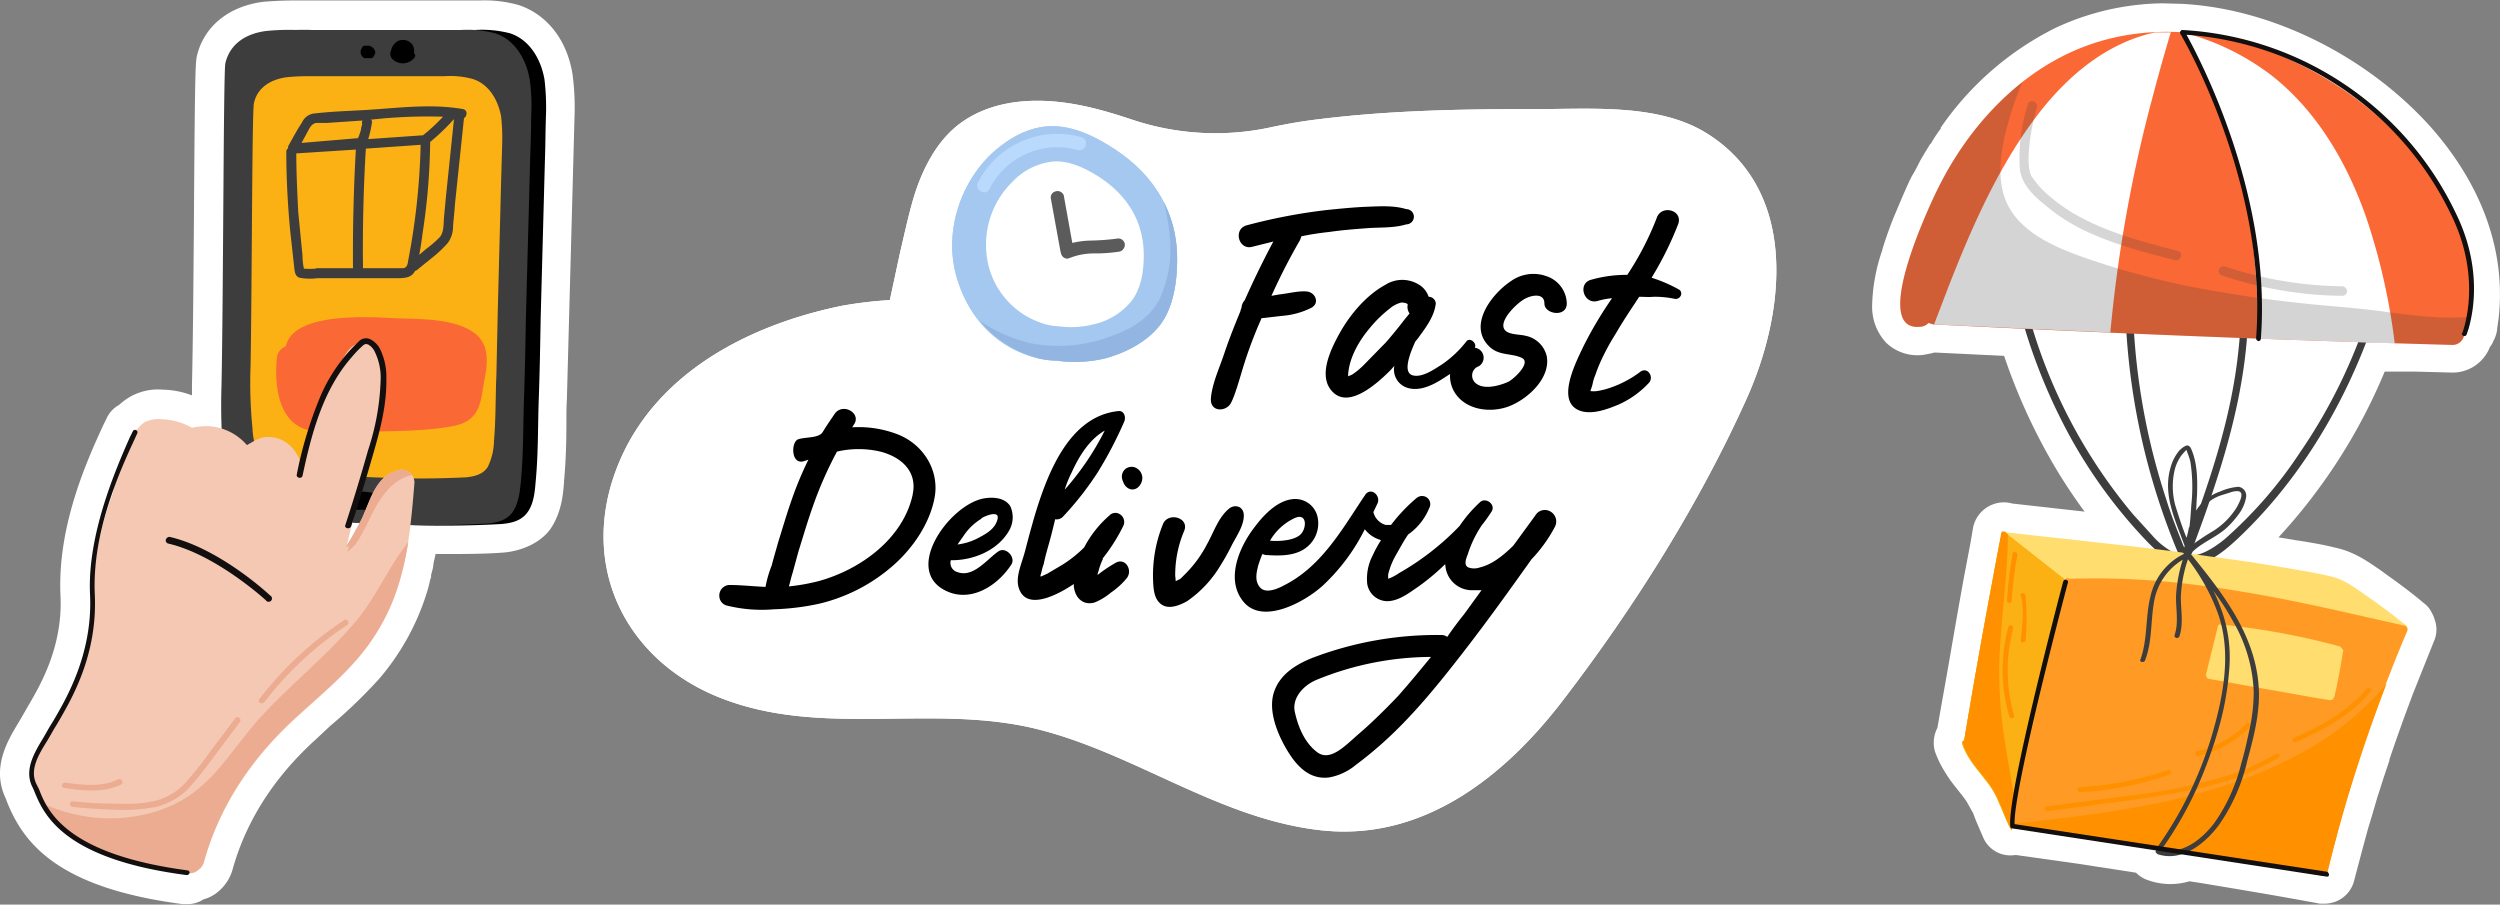 <svg xmlns="http://www.w3.org/2000/svg" viewBox="0 0 524.8 189.9"><rect x="0" y="0" width="524.8" height="189.9" fill="#808080" stroke="none"/><defs><style>.e860ebb9-4793-4bda-a436-492fb82613e1{fill:#fff;}.adfb1ef1-c0b3-41d9-8143-d8e596291e9b,.f1f0de37-b7fc-46df-b164-a9d3db8ca231,.f7871fea-3638-44bb-9082-8462eff7e251{fill:#3d3d3d;}.f937e7c6-b266-4b00-9bd2-1d67af8d067d{fill:#f96835;}.ebc705d7-875b-4686-87ac-645db22f1a29{fill:#ffdd6e;}.b413e123-c930-4427-bb2a-27d802af7e14{fill:#fbb114;}.a815ebec-586a-4563-945a-9058dd6ec193{fill:#ff9100;}.ac894e16-b818-4372-8d50-aa5167609405{fill:#ff9b24;}.adfb1ef1-c0b3-41d9-8143-d8e596291e9b,.f7871fea-3638-44bb-9082-8462eff7e251{isolation:isolate;}.f7871fea-3638-44bb-9082-8462eff7e251{opacity:0.22;}.adfb1ef1-c0b3-41d9-8143-d8e596291e9b{opacity:0.21;}.b0b312c2-9fd7-42ac-994e-fef2a77ae412{fill:#120f0e;}.fc0d368e-176e-482b-8f1d-4ce4b6e50e98{fill:#a5c8f0;}.efec6472-33c2-469c-9f13-171b8993a940{fill:#92b5e1;}.ecaf690f-2072-421c-ac20-d2938ef27309{fill:#5b5b5b;}.bf4c41f2-682a-4c0f-a6fb-346c273febff{fill:#b9dafc;}.e343e890-403d-4d43-8552-6794049a9f46{fill:#f4c8b3;}.ba47fe8f-3f27-43a2-9b0d-0a50f4360d45{fill:#ebac91;}</style></defs><g id="efaa2b5d-77c4-427c-a7f7-b93da5de6f46" data-name="Layer 2"><g id="a0b2edcf-7e23-4ecd-b920-cc2e6db88230" data-name="Layer 1"><g id="ac5f834b-2994-46eb-9841-b0c5666ef577" data-name="Layer 2"><g id="b2e437f6-0289-4612-afe5-ed76a9e7b603" data-name="Layer 1-2"><path class="e860ebb9-4793-4bda-a436-492fb82613e1" d="M454,.7h-.1a54.5,54.5,0,0,0-22.5,5.2,63.6,63.6,0,0,0-24,20.9V27a29.2,29.2,0,0,0-2.1,3.2h-.1l-1.7,2.8-.4.7c-.6,1.2-1.1,2.2-1.6,3s-1.7,3.5-3.5,7.8c-1,2.3-1.8,4.6-2.5,6.7-.1.4-.3.9-.4,1.4a37.7,37.7,0,0,0-2.1,11.5,11,11,0,0,0,3,7.9,9.5,9.5,0,0,0,7.7,2.5l1.6-.3.8-.2,14.6.7a123.9,123.9,0,0,0,9,20.4,112,112,0,0,0,7.9,12.3l-15.2-1.7a6.4,6.4,0,0,0-4.1.2,6.6,6.6,0,0,0-4.1,4.8l-.6,3.5-1.2,6.3c-1,5.4-2,11.2-3,17s-1.8,10.1-2.7,15.3a6.7,6.7,0,0,0-.5,5,22,22,0,0,0,2.3,4.6,24.4,24.4,0,0,0,1.6,2.3l1.1,1.4.4.5.7.9.5.7,1.4,2.5.6,1.6,1.6,3.7a6.2,6.2,0,0,0,6.5,3.5h.4l12.8,1.8,12.3,1.9a6.3,6.3,0,0,0,2.6,1.6,14,14,0,0,0,8.6.2h0l2,.3c8.4,1.4,16.9,2.8,25.4,4.4H488a6.4,6.4,0,0,0,6.2-4.9c1-3.8,2-7.6,3-11.2h0c.6-1.9,1.2-4,1.9-6.4l.5-1.5c.6-2,1.3-4,2-6.1v-.2q1.1-3.3,2.4-6.9h0c.8-2.3,1.7-4.6,2.5-6.8l4.4-11a6.1,6.1,0,0,0,.2-4.6,7.5,7.5,0,0,0-.8-1.8,5,5,0,0,0-1.5-1.7c-2.6-2.2-5.3-4.2-8-6.1l-.8-.6c-2.6-1.8-5.5-3.9-9.2-4.8s-4.7-1-6.9-1.4l-2-.3-3.6-.6A117.9,117.9,0,0,0,500.6,78h6.2l7.6.2a8.4,8.4,0,0,0,8.3-5.4,3.5,3.5,0,0,0,.7-1.2,6.8,6.8,0,0,0,.8-2.4v-.2l.3-2.1c1.6-14-3.4-28-14.3-40.3h0C496.8,11.7,476.7,1.7,457.8.8Z"></path><path class="f1f0de37-b7fc-46df-b164-a9d3db8ca231" d="M425.5,64.8A110.8,110.8,0,0,0,447.8,108l4,4.4a15.4,15.4,0,0,0,4.7,3.7l.9.4a143.7,143.7,0,0,1-10.8-43.7c-.4-4.5-.5-9-.5-13.6a.9.9,0,0,1,.7-.9,1,1,0,0,1,.9.7v.2a140.5,140.5,0,0,0,7,45.5c1.1,3.6,2.5,7,3.9,10.5,5-13.4,9.8-27.1,11.3-41.7a89.3,89.3,0,0,0,.5-12.7.8.8,0,1,1,1.5,0c.6,15.3-3.2,30.2-8,44.2-1.3,3.9-2.8,7.8-4.2,11.7,2.6-.1,5.2-1.8,7.4-3.6A90.4,90.4,0,0,0,482.8,95a113.5,113.5,0,0,0,13-25.2.8.8,0,0,1,1-.6.8.8,0,0,1,.6.9.3.3,0,0,1-.1.2c-6.2,16.7-15.7,31.7-27.8,43-2.9,2.7-6.3,5.4-10.2,5.3s-6.9-3.1-9.6-6a105.6,105.6,0,0,1-14.8-20.3,119.3,119.3,0,0,1-10.9-27,.8.8,0,0,1,.5-1,.7.7,0,0,1,1,.4Z"></path><path class="f937e7c6-b266-4b00-9bd2-1d67af8d067d" d="M403,68.6a2.5,2.5,0,0,0,1.8-.8l1,.3c36.3,1.8,72.5,3.3,108.8,4.3a2.5,2.5,0,0,0,2.7-2.3h0a2.7,2.7,0,0,0,1-1.6c2.3-14.1-3.3-27.2-12.6-37.6C488.7,11.6,458.4-.4,434,11.3c-12.1,5.8-21.3,16.4-27.2,28.3C405,43.2,392.6,69.6,403,68.6Z"></path><path class="e860ebb9-4793-4bda-a436-492fb82613e1" d="M409.1,60c4.7-12,10-24.1,17.6-34.5,6.4-8.8,15-16.4,25.7-18.7h3.3c-1.5,4.9-2.8,9.7-4.1,14.6A295,295,0,0,0,443,69.8l-37-1.7Z"></path><path class="e860ebb9-4793-4bda-a436-492fb82613e1" d="M476.8,15.8c9.6,7.5,15.9,18.4,19.9,29.8a132.2,132.2,0,0,1,6,26.5l-28.6-1c0-3.7-.2-7.3-.4-11-1.1-18.7-5.5-37.6-16.1-53.3h.6A51.8,51.8,0,0,1,476.8,15.8Z"></path><path class="ebc705d7-875b-4686-87ac-645db22f1a29" d="M420.3,112.5a97.2,97.2,0,0,0,6.7,7.7l7.2,7.7a9.3,9.3,0,0,0,1.5,1.3,6.9,6.9,0,0,0,2,.3h4.6c3.1,0,6.1.2,9.2.4,6.1.5,12.2,1.5,18.2,2.5a101.3,101.3,0,0,0,18.3,1.7c3,0,6.1-.2,9.1-.4s5.5-.3,8-1.3a.7.7,0,0,0,.3-.6h-.1c0-.2,0-.4-.2-.5-2.5-2-5.1-4-7.7-5.8s-5.1-3.8-8.1-4.5-5.5-1.1-8.3-1.6l-8.5-1.4-17.3-2.4c-11.5-1.4-23-2.6-34.5-3.9C420.2,111.6,420.1,112.2,420.3,112.5Z"></path><path class="b413e123-c930-4427-bb2a-27d802af7e14" d="M418.3,121.7q-3.2,17-6,33.9c-.2-.1-.4.1-.4.3v.2c1,3.1,3.2,5.4,5.1,7.9a17,17,0,0,1,2.6,4.5c.8,1.7,1.4,3.4,2.2,5s.4.3.7.2a1.4,1.4,0,0,0,.2-.6h.1a94.4,94.4,0,0,0,4.5-10.3c4.5-12.7,5.9-26.3,7.2-39.6a.5.5,0,0,0,0-.7h0l-13.6-10.7a.7.7,0,0,0-.7.2h0C419.5,115.2,418.9,118.4,418.3,121.7Z"></path><path class="b413e123-c930-4427-bb2a-27d802af7e14" d="M418.3,121.7q-3.2,17-6,33.9c-.2-.1-.4.1-.4.3v.2c1,3.1,3.2,5.4,5.1,7.9a17,17,0,0,1,2.6,4.5c.8,1.7,1.4,3.4,2.2,5s.4.3.7.2a1.4,1.4,0,0,0,.2-.6h.1a94.4,94.4,0,0,0,4.5-10.3c4.5-12.7,5.9-26.3,7.2-39.6a.5.5,0,0,0,0-.7h0l-13.6-10.7a.7.7,0,0,0-.7.2h0C419.5,115.2,418.9,118.4,418.3,121.7Z"></path><path class="a815ebec-586a-4563-945a-9058dd6ec193" d="M412.3,155.5c1.9-11.3,3.9-22.6,6-33.8l1.8-9.8a.4.4,0,0,1,.6-.3h.2l.6.6c0,4.4-.4,8.8-.8,13.2s-.8,8.8-1,13.3a92.9,92.9,0,0,0,.6,12.9c.8,6.6,2.2,13.2,3.2,19.8l-.7,1.5h-.1c0,.3-.1.6-.4.6a.4.4,0,0,1-.5-.2c-.8-1.6-1.4-3.3-2.1-5a20.7,20.7,0,0,0-2.7-4.5c-1.9-2.5-4.1-4.8-5-7.9-.1-.2,0-.4.3-.5Z"></path><path class="ac894e16-b818-4372-8d50-aa5167609405" d="M433.6,122.2l-2.4,10.7L422,172.8c-.1.2.1.5.4.6h.1l14.5,2.1c8.5,1.2,17,2.6,25.5,4l25.4,4.4a.7.7,0,0,0,.5-.4l3-11.5a334.1,334.1,0,0,1,14-39.7,1.1,1.1,0,0,0-.4-.9l-15.5-3.5c-9.1-2-18.3-3.8-27.6-5a168.4,168.4,0,0,0-27.5-1.4.5.5,0,0,0-.7,0c0,.1-.1.1-.1.2h0A.5.5,0,0,0,433.6,122.2Z"></path><path class="a815ebec-586a-4563-945a-9058dd6ec193" d="M440.8,170.7c14.3-2.1,29-5.4,41.8-12.4A60.1,60.1,0,0,0,501,143.5c-3.6,9.4-6.8,18.9-9.5,28.5-1.1,3.9-2.1,7.7-3,11.5a.7.7,0,0,1-.5.4c-8.5-1.6-17-3-25.5-4.4s-17-2.8-25.5-4c-4.8-.8-9.6-1.4-14.5-2.1a.4.4,0,0,1-.4-.4C428.3,172.3,434.6,171.6,440.8,170.7Z"></path><path class="ebc705d7-875b-4686-87ac-645db22f1a29" d="M465.6,131.4l-2.5,10.1a.4.4,0,0,0,.1.5.5.5,0,0,0,.5.5L472,144l14.7,2.6,2,.3a1.1,1.1,0,0,0,1-.1,2.4,2.4,0,0,0,.5-1.4,11.6,11.6,0,0,0,.4-1.8c.5-2.3.9-4.7,1.3-7.1a2.7,2.7,0,0,0-.7-.8,151.9,151.9,0,0,0-25.1-4.6C465.9,131,465.7,131.2,465.6,131.4Z"></path><path class="a815ebec-586a-4563-945a-9058dd6ec193" d="M422.5,116.2c.1-.6,1.1-.3,1,.3a78.7,78.7,0,0,0-1.2,9.6.5.5,0,0,1-.5.5.6.6,0,0,1-.5-.5A83.6,83.6,0,0,1,422.5,116.2Z"></path><path class="a815ebec-586a-4563-945a-9058dd6ec193" d="M421.6,131.6c.1-.6,1.1-.4,1,.3a34.5,34.5,0,0,0,.2,18.3c.2.6-.8.8-1,.2A34.3,34.3,0,0,1,421.6,131.6Z"></path><path class="a815ebec-586a-4563-945a-9058dd6ec193" d="M424.2,125c-.1-.7.9-.6,1,0a49.2,49.2,0,0,1,0,9.4c-.1.6-1.1.6-1,0C424.5,131.2,425,128.1,424.2,125Z"></path><path class="a815ebec-586a-4563-945a-9058dd6ec193" d="M481.5,154.9c5.7-2.5,11.3-5.5,15.3-10.3a.5.5,0,1,1,.7.7c-4,4.9-9.8,7.9-15.5,10.5C481.4,156.1,480.9,155.2,481.5,154.9Z"></path><path class="a815ebec-586a-4563-945a-9058dd6ec193" d="M429.5,169.3l20.7-2.7a110.2,110.2,0,0,0,18.1-4,48.1,48.1,0,0,0,9.5-4.4c.6-.3,1,.5.5.9a55.7,55.7,0,0,1-17.3,6.5c-6.3,1.4-12.8,2.3-19.3,3.1l-11.9,1.6C429.2,170.4,428.9,169.4,429.5,169.3Z"></path><path class="a815ebec-586a-4563-945a-9058dd6ec193" d="M436.6,165.2a65.9,65.9,0,0,0,18.6-3.6c.6-.2.8.8.2,1a67.4,67.4,0,0,1-18.8,3.7C436,166.3,436,165.3,436.6,165.2Z"></path><path class="a815ebec-586a-4563-945a-9058dd6ec193" d="M461.2,157.7a21.1,21.1,0,0,0,10.4-5.8c.4-.5,1.1.3.7.7a22.1,22.1,0,0,1-10.8,6.1.6.6,0,0,1-.7-.4A.6.6,0,0,1,461.2,157.7Z"></path><path class="f1f0de37-b7fc-46df-b164-a9d3db8ca231" d="M450.3,138.6c1.6-4.1,1.1-8.6,2-12.9a12.7,12.7,0,0,1,5.9-8.2,31.2,31.2,0,0,0-1.4,7.4c-.1,2.8.6,5.7-.3,8.4-.2.6.7.9,1,.3.9-2.7.3-5.5.3-8.2a27.6,27.6,0,0,1,1.5-8,42.4,42.4,0,0,1,6.3,11.4c3,8.5,1,17.9-1.5,26.3a80.1,80.1,0,0,1-11.2,22.7.5.5,0,0,0,0,.5c-.3,0-.4.3-.4.6l.4.4c5.3,1.8,10.3-2.5,13.1-6.4a39,39,0,0,0,5.8-13.4c1.4-5.1,2.8-10.6,2.3-15.9-.9-10.7-7.7-19.3-14.2-27.3h0c.2,0,.3-.2.3-.4,2-2,4.8-3,7-4.9a19.3,19.3,0,0,0,2.7-3,8.3,8.3,0,0,0,1.6-3.6,1.9,1.9,0,0,0-1.5-2.2h-.3a12,12,0,0,0-3.7,1,9.4,9.4,0,0,0-5,4c.1-1.1.1-2.2.2-3.2.1-3.3.1-6.7-1.2-9.7-.2-.5-.6-1-1.2-.7a4.4,4.4,0,0,0-1.5,1.2,9.5,9.5,0,0,0-1.7,3.5c-1.6,5.7,1.1,11,3,16.3l-.3,1c-.1.2-.1.4.1.5v.2a13,13,0,0,0-6.9,8.6c-1.2,4.5-.6,9.2-2.2,13.6C449.1,139,450.1,139.2,450.3,138.6ZM464.6,124a51.2,51.2,0,0,1,4.2,6.5,31.7,31.7,0,0,1,4.3,14.6,37.2,37.2,0,0,1-.9,8.1c-.5,2.3-1,4.7-1.7,7a36.8,36.8,0,0,1-5.7,12.6c-2.5,3.3-6.7,6.7-11.1,5.6h0a77.5,77.5,0,0,0,7.4-12.8,94.4,94.4,0,0,0,4.5-12.2,61.8,61.8,0,0,0,2.4-13.4,29.4,29.4,0,0,0-2.1-13.1C465.5,125.9,465.1,124.9,464.6,124Zm-4.7-9.4.6-3.7a19.8,19.8,0,0,1,.8-2.6,8.5,8.5,0,0,1,5.2-4.4l1.6-.5a4.5,4.5,0,0,1,1.6-.3c1.7.1.3,2.5-.1,3.3a15.6,15.6,0,0,1-4.9,5A50,50,0,0,0,459.9,114.6Zm-.4-3.9a22.5,22.5,0,0,1-.5,2.2c-.9-2.2-1.6-4.4-2.3-6.6a15.1,15.1,0,0,1-.2-7.6,8.6,8.6,0,0,1,1.5-3.2l.7-.8c.3-.3.3-.3.4.1a17.2,17.2,0,0,1,.7,2.1,34.7,34.7,0,0,1,.2,9.1c-.1,1.5-.2,3.1-.4,4.7Z"></path><path class="f7871fea-3638-44bb-9082-8462eff7e251" d="M406.8,39.6a65.1,65.1,0,0,1,17.7-22.3,71.8,71.8,0,0,0-3.4,10.2c-1.2,4.7-1.9,10.1,0,14.7,2.8,6.7,10.7,9.9,17.1,12.1a166.1,166.1,0,0,0,28.6,7.1c5.6,1,11.2,1.7,16.8,2.3s10.7.9,16,1.6,12.7,1.8,18.9,1.2a13.7,13.7,0,0,1-.2,1.9,2.3,2.3,0,0,1-1,1.6,2.4,2.4,0,0,1-2.6,2.4h-.1c-36.2-1-72.5-2.5-108.7-4.3l-1-.3a2.7,2.7,0,0,1-1.8.8C392.6,69.6,405,43.2,406.8,39.6Z"></path><path class="adfb1ef1-c0b3-41d9-8143-d8e596291e9b" d="M425.7,21.9a.9.9,0,0,1,1.2-.6,1,1,0,0,1,.7,1.2h0a46.1,46.1,0,0,0-1.5,7.2c-.2,2.1-.6,5.2.3,7.2a19.5,19.5,0,0,0,4.1,4.5,38.3,38.3,0,0,0,4.6,3.3c6.8,4,14.5,6,22.1,8,1.2.3.7,2.2-.6,1.9-6.4-1.6-12.9-3.3-19-6.2a38.5,38.5,0,0,1-8.1-5.2c-2.5-2-5.2-4.5-5.5-7.8A36.4,36.4,0,0,1,425.7,21.9Z"></path><path class="adfb1ef1-c0b3-41d9-8143-d8e596291e9b" d="M467.2,56a81.7,81.7,0,0,0,24.5,4.1,1.1,1.1,0,0,1,1,1,1,1,0,0,1-1,1,81.4,81.4,0,0,1-25-4.2A1,1,0,1,1,467.2,56Z"></path><path class="b0b312c2-9fd7-42ac-994e-fef2a77ae412" d="M474.1,71.6h0a.6.6,0,0,1-.5-.6h0c2.5-32.7-15.7-63.6-15.9-63.9a.4.4,0,0,1,0-.5.5.5,0,0,1,.5-.3h0a67.7,67.7,0,0,1,57.3,38.4c7,14.2,2.3,25.4,2.3,25.5a.5.5,0,0,1-.7.3c-.2-.1-.4-.4-.3-.6h.1c0-.1,4.4-11-2.3-24.7A66.7,66.7,0,0,0,459,7.3c2.8,5.1,17.9,33.7,15.6,63.8A.5.5,0,0,1,474.1,71.6Z"></path><path class="b0b312c2-9fd7-42ac-994e-fef2a77ae412" d="M488.4,184h-.1l-65.9-10.1a.4.4,0,0,1-.4-.4c-.8-6.2,10.6-49.6,11.1-51.4.1-.3.4-.5.6-.4h0c.3.1.5.3.4.6s-11.5,43.4-11.2,50.7l65.6,10a.7.7,0,0,1,.4.6c0,.3-.2.5-.5.4Z"></path></g></g><g id="ab219615-c801-47ac-9506-598eb8756034" data-name="Layer 2"><g id="a3f3514e-52af-42db-9457-24620e4684ee" data-name="Layer 1-2"><path class="e860ebb9-4793-4bda-a436-492fb82613e1" d="M358.3,28c-10.4-6.5-25.2-5-36.9-5.1-14.8,0-29.7.3-44.3,2.1-3.5.4-6.9,1-10.2,1.7a55,55,0,0,1-29-1.5c-6-2-11.9-3.7-18.3-4s-12.8.9-17.9,4.6-8.2,9.9-10,16c-1.1,3.8-1.9,7.6-2.8,11.4L186.8,63a84.4,84.4,0,0,0-10.1,1.2c-20,4.1-40.1,14.6-47.5,34.8s2.2,39.3,21.3,47.2c21.8,9,45.4,1.2,67.8,7,20.3,5.2,37.9,18.8,59.1,21.1s38.3-11.1,50.7-27.3c14.8-19.3,28.5-41,38.5-63.2C374.7,65.9,377.8,40.2,358.3,28Z"></path><path class="e860ebb9-4793-4bda-a436-492fb82613e1" d="M358.3,28c-10.4-6.5-25.2-5-36.9-5.1-14.8,0-29.7.3-44.3,2.1-3.5.4-6.9,1-10.2,1.7a55,55,0,0,1-29-1.5c-6-2-11.9-3.7-18.3-4s-12.8.9-17.9,4.6-8.2,9.9-10,16c-1.1,3.8-1.9,7.6-2.8,11.4L186.8,63a84.4,84.4,0,0,0-10.1,1.2c-20,4.1-40.1,14.6-47.5,34.8s2.2,39.3,21.3,47.2c21.8,9,45.4,1.2,67.8,7,20.3,5.2,37.9,18.8,59.1,21.1s38.3-11.1,50.7-27.3c14.8-19.3,28.5-41,38.5-63.2C374.7,65.9,377.8,40.2,358.3,28Z"></path><path d="M295.2,43.9c-2.6-.8-5.5-.6-8.2-.5s-5.7.4-8.6.7a117.2,117.2,0,0,0-16.7,3.2c-2.9.8-1.7,5.3,1.2,4.5l4.4-1.1q-3.2,6-6,12.3a2.8,2.8,0,0,0-.7,1.7,1.4,1.4,0,0,0-.2.6c-1.2,2.9-2.4,5.9-3.4,8.9s-2.5,6.2-2.8,9.3,3.2,3,4.2,1.1,2-5.8,2.9-8.6,2.1-6,3.4-8.9c0-.1.1-.2.1-.3l4.4-.5a16.4,16.4,0,0,0,6.1-1.7c1.8-1,.8-3.2-.9-3.4s-3.9.4-5.8.6l-1.7.3a129,129,0,0,1,6-11.7l.3-.8a58.1,58.1,0,0,1,5.8-.9c2.7-.4,5.4-.6,8-.8s5.6,0,8.2-.8a1.6,1.6,0,0,0,0-3.2Z"></path><path d="M324.7,58a8.1,8.1,0,0,0-7.5,1c-4.1,2.7-9.2,9.4-4.5,13.8,2,1.9,4.5,1.3,6.7,2.3s-1.7,4.5-2.7,5-4.7,1.9-6.7.5a2.1,2.1,0,0,1-.7-2.8,2,2,0,0,1,1.1-.9,2.1,2.1,0,0,0-.8-3.9c.5-1-1.1-2.3-1.8-1.3a23.1,23.1,0,0,1-5.1,4.8c-1.6,1-4.1,2.8-6.1,2.3s-1-3.8.5-7.1l.5-.6c1.6-2.2,3.5-4.6,3.8-7.4h0a1.5,1.5,0,0,0-1.5-1.4h0a4.7,4.7,0,0,0-2.3-2.7,6.6,6.6,0,0,0-6.8.2c-3.9,2.1-7.3,6.1-9.5,10s-4.8,9.6-1.3,12.7,9.2-2.1,11.9-4.8l.8-.9a4,4,0,0,0,2.2,4.4c2.6,1.2,5.6-.2,7.8-1.6l1.7-1.1a6.6,6.6,0,0,0,.8,3.6c2.3,4.1,7.9,4.7,11.8,3.1s8.5-5.9,7.7-10.4a5.7,5.7,0,0,0-4.4-4.3c-1.4-.4-4.4-.1-4.7-1.9s2.6-4.7,4.2-5.7,4.4-1.5,4.4.8,4.7,3,4.7,0A6.2,6.2,0,0,0,324.7,58ZM290.9,71.9l-4.5,4.6a16.4,16.4,0,0,1-2.5,2.1l-.9.4h0v-.3c.2-3.6,2.3-7.2,4.6-9.9a25.9,25.9,0,0,1,4.1-4,6,6,0,0,1,2.5-1.3c.2,0,1.4.1,1.3.5a2.3,2.3,0,0,0,.4,1.8l-1,1.2C293.6,68.7,292.3,70.3,290.9,71.9Z"></path><path d="M352.3,60.7a30.5,30.5,0,0,0-5.6-2.4A69.9,69.9,0,0,0,352.3,47c1-2.9-3.5-4.1-4.5-1.3a62,62,0,0,1-6.2,12,27.1,27.1,0,0,0-7.5,1c-3,.7-1.7,5.2,1.2,4.5a15.5,15.5,0,0,1,3.1-.6,82,82,0,0,0-6.1,10.3c-1.6,3.4-6.1,12.1,0,13.5,2.4.5,5.1-.5,7.3-1.4a19.4,19.4,0,0,0,6.6-4.7c1-1.2-.3-3.3-1.8-2.3a22.5,22.5,0,0,1-6.1,3.3,15.7,15.7,0,0,1-3.1.8,5.7,5.7,0,0,1-1.3,0v-.2a8.4,8.4,0,0,0,.5-1.7,8.8,8.8,0,0,1,.5-1.5c.3-.9.7-1.9,1.1-2.8a48.3,48.3,0,0,1,3.2-5.9c1.5-2.6,3.2-5.1,4.9-7.7,1,0,2,.1,3,0a20.2,20.2,0,0,1,4.3.4C352.7,63.1,353.6,61.3,352.3,60.7Z"></path><path d="M188.5,91.2a22.8,22.8,0,0,0-9.6-1.5l.3-.5c1.8-2.4-2.3-4.8-4-2.3s-1.7,2.5-2.5,3.8-3.5,1-5.1,1.5-1.6,5.5,1.2,4.6l.9-.3a72.7,72.7,0,0,0-3.4,8.1c-1.1,3.1-2,6.2-3,9.4-.4,1.5-.9,3.1-1.3,4.7a23.2,23.2,0,0,0-1.3,4.5c-2.5-.1-5.1-.4-7.6-.4a2.2,2.2,0,0,0-2.1,2.3,2.1,2.1,0,0,0,1.5,2,30.6,30.6,0,0,0,10,.8,51.4,51.4,0,0,0,9.6-1.2,36.2,36.2,0,0,0,15.4-8c4.1-3.6,7.7-8.8,8.7-14.3S194,93.4,188.5,91.2Zm3.1,12.6c-2,9.3-11,15.8-19.8,18.2a42.3,42.3,0,0,1-6.2,1.1c.3-1,.5-2,.8-2.9l1.2-4.4c1-3.2,1.9-6.3,3-9.4a80,80,0,0,1,5.1-11.6,20,20,0,0,1,9.1,0c4.3,1.1,7.8,4.1,6.8,8.9Z"></path><path d="M209.5,115.8c-2.4,1.7-5.2,5.5-8.5,4.3a2,2,0,0,1-1.4-2.5h.3c4.4,0,9.4-2,11.8-6a5.6,5.6,0,0,0,.4-5.3c-1.1-1.8-3.5-2-5.4-1.7-7.3,1.1-17.8,15.6-7.5,19.7,5.1,2,10.4-1.6,13.1-5.8C213.3,117,211.1,114.6,209.5,115.8Zm-3.5-7c.8-.5,3.9-1.8,3.4.2s-2.3,3-3.8,3.8a12.5,12.5,0,0,1-4.6,1.5l1.4-2a11.6,11.6,0,0,1,3.6-3.4Z"></path><path d="M234.1,118.2a30,30,0,0,0-3.7,2.5,2.4,2.4,0,0,1,.2-.8,12.5,12.5,0,0,1,.9-2.5v-.2a37.1,37.1,0,0,0,4.3-6.8,1.9,1.9,0,0,0-.8-2.5,1.7,1.7,0,0,0-2.1.3,22.8,22.8,0,0,0-5.3,6.7,25.4,25.4,0,0,1-4.5,3.6l-3.2,1.9-1.3.6h-.2a3.1,3.1,0,0,1,.2-.8,12.1,12.1,0,0,1,.5-1.8c.3-1.5.7-2.9,1.1-4.3s.9-3.4,1.3-5.1a1.8,1.8,0,0,0,1.6-.5,64.9,64.9,0,0,0,7.3-9.3A83,83,0,0,0,236,88.5c.4-.9,0-2.4-1.3-2.2-10.2,1.1-14.7,12.9-17.3,21.3-.8,2.7-1.5,5.3-2.2,8s-2,5.3-1.4,7.6c1.5,5.5,8.8,1.3,11.6-.6,0,2.4,1.6,4.6,4.3,3.9a12.5,12.5,0,0,0,3.5-2.1,15.5,15.5,0,0,0,3.3-3C237.9,119.7,236.2,116.9,234.1,118.2Zm-2.2-27.8a57.6,57.6,0,0,1-8.4,12.4,23.9,23.9,0,0,1,1.5-3.7C226.5,95.8,228.7,92.2,231.9,90.4Z"></path><path d="M238.2,98.1a2.1,2.1,0,0,0-1.9.3,2.1,2.1,0,0,0-.8,1.6,2.7,2.7,0,0,0,.3,1.2h0a2.3,2.3,0,0,0,1.5,1.5,1.8,1.8,0,0,0,1.7-.5,2.7,2.7,0,0,0,.8-1.9A2.4,2.4,0,0,0,238.2,98.1Z"></path><path d="M258.1,106.7c-2.3,1.8-3.3,5-4.7,7.5a25.3,25.3,0,0,1-4.3,6l-1.3,1.3-1,.5a10.4,10.4,0,0,0-.1-1.1,23.7,23.7,0,0,1,1.9-9.5c1.1-2.8-3.5-4-4.5-1.3a28.6,28.6,0,0,0-2,12.6c.1,1.6.4,3.4,1.9,4.3s3.6.1,5.2-.8a24,24,0,0,0,7-7.5,46.3,46.3,0,0,0,2.4-4.3c1-1.9,2.4-3.9,2.5-6S259.3,105.8,258.1,106.7Z"></path><path d="M322.3,108.2l-4.6,6.3-.5.5c-1.8,1.7-4,3.5-6.5,4.1a3.6,3.6,0,0,1-2.5,0c-1-.5-.4-1.9-.1-2.7a23.7,23.7,0,0,1,3-6.2,28.3,28.3,0,0,0,2-2.8c1-1.5-1.3-3.2-2.5-1.9a27.9,27.9,0,0,0-4.2,4.9,55.7,55.7,0,0,1-12.7,9.9,10.1,10.1,0,0,1-2.3,1.2v-.9a15.4,15.4,0,0,1,1.7-4.2c.8-1.4,1.6-2.9,2.5-4.2a12.4,12.4,0,0,0,4.4-5.5,1.7,1.7,0,0,0-.7-2.4,1.8,1.8,0,0,0-2,.3,35.2,35.2,0,0,0-5.3,5.6h-1.1a3.7,3.7,0,0,1-2.6-2.7l.9-1.9c.6-1.5-1.2-3.3-2.5-1.9l-.8,1.2c-4.5,6.8-8.8,14.2-16.4,18-1.3.7-3.8,1.8-5,.4s-.7-3.2-.4-4.5a25,25,0,0,1,.9-2.5l.6.2c3,.2,6.4.3,8.8-1.7a6.4,6.4,0,0,0,2.2-6.2,4.8,4.8,0,0,0-5.4-3.8c-3.2.4-6,3.4-7.8,5.8-3.2,4.1-6.3,11.1-2.3,15.8s12.6.1,16.5-3.4a41.2,41.2,0,0,0,8.9-11.9,6.3,6.3,0,0,0,2.6,2l.8.3a23.8,23.8,0,0,0-1.7,3.1,10.7,10.7,0,0,0-1.2,6,4.3,4.3,0,0,0,4.2,3.7c2.4,0,4.7-1.8,6.6-3.1a47.9,47.9,0,0,0,5.5-4.6h.1a5.6,5.6,0,0,0,5.5,5.4H311l-3.7,5.1c-1.3,1.6-2.4,3.1-3.5,4.7a1.9,1.9,0,0,0-1.2-.4,73.4,73.4,0,0,0-27.1,4.8c-3.5,1.4-6.9,3.5-8.1,7.3s.7,8.6,2.8,12.1,4.8,6.2,8.8,5.7a12.1,12.1,0,0,0,5.7-2.7c1.9-1.4,3.7-2.9,5.4-4.4,6.4-5.7,11.8-12.4,17-19.1s9.7-13,14.4-19.6a30.2,30.2,0,0,0,4.9-6.8,2.4,2.4,0,0,0-.9-3.2A2.3,2.3,0,0,0,322.3,108.2Zm-50.4.5c2.5-1,2.4,2.1,1.2,3.4s-4.3,1.6-6.5,1.4a11.7,11.7,0,0,1,5.3-4.8Zm21.5,37.5c-2.6,2.7-5.3,5.4-8.1,7.8s-6,6-8.8,3.9-4.1-5.7-4.7-8.5,1.7-5.5,4.6-6.7a63.8,63.8,0,0,1,24-4.8C298.1,140.7,295.8,143.5,293.4,146.2Z"></path><path class="fc0d368e-176e-482b-8f1d-4ce4b6e50e98" d="M233.5,31c-3.9-2.5-8.5-4.7-13.2-4.5s-9,2.8-12.4,6c-6.6,6.5-9.7,16.6-7.1,25.6s8.8,15.1,17.1,17.1a17.4,17.4,0,0,0,3.9.5,27.5,27.5,0,0,0,10.3-.5c4.3-1.2,8.8-3.5,11.5-7.1s3.5-8.9,3.5-13.6C247.1,44.3,242,36.4,233.5,31Z"></path><path class="fc0d368e-176e-482b-8f1d-4ce4b6e50e98" d="M233.5,31c-3.9-2.5-8.5-4.7-13.2-4.5s-9,2.8-12.4,6c-6.6,6.5-9.7,16.6-7.1,25.6s8.8,15.1,17.1,17.1a17.4,17.4,0,0,0,3.9.5,27.5,27.5,0,0,0,10.3-.5c4.3-1.2,8.8-3.5,11.5-7.1s3.5-8.9,3.5-13.6C247.1,44.3,242,36.4,233.5,31Z"></path><path class="efec6472-33c2-469c-9f13-171b8993a940" d="M244.3,42.4a42.4,42.4,0,0,1,1.3,7.8,24.8,24.8,0,0,1-2.2,12.6c-2.2,4.3-6.4,6.5-10.8,8A30.9,30.9,0,0,1,216.1,72a33.4,33.4,0,0,1-10.4-4.6,24.1,24.1,0,0,0,12.2,7.8,17.4,17.4,0,0,0,3.9.5,27.5,27.5,0,0,0,10.3-.5c4.3-1.2,8.8-3.5,11.5-7.1s3.5-8.9,3.5-13.6A25.6,25.6,0,0,0,244.3,42.4Z"></path><path class="e860ebb9-4793-4bda-a436-492fb82613e1" d="M230.5,37c-2.7-1.7-6-3.3-9.3-3.1a13.6,13.6,0,0,0-8.6,4.2,18.5,18.5,0,0,0-5,18,17.1,17.1,0,0,0,12,12,12.6,12.6,0,0,0,2.7.4,19.3,19.3,0,0,0,7.2-.4,14.4,14.4,0,0,0,8.1-5c2-2.7,2.5-6.3,2.5-9.5C240.1,46.4,236.5,40.8,230.5,37Z"></path><path class="ecaf690f-2072-421c-ac20-d2938ef27309" d="M236.1,51.1a1.4,1.4,0,0,0-1.7-1,49,49,0,0,1-5.4.4,17.4,17.4,0,0,0-3.9.5l-1.8-10a1.4,1.4,0,0,0-1.8-.8,1.3,1.3,0,0,0-.9,1.5l2,11a.4.4,0,0,0,.1.3,1.4,1.4,0,0,0,1.4,1.3l.6-.2a13.7,13.7,0,0,1,4.9-.9,33.9,33.9,0,0,0,5.5-.4,1.5,1.5,0,0,0,1-1.7Z"></path><path class="bf4c41f2-682a-4c0f-a6fb-346c273febff" d="M227,28.8a18.7,18.7,0,0,0-21.7,9.5c-.8,1.5,1.6,3,2.4,1.4a15.9,15.9,0,0,1,18.5-8.2,1.4,1.4,0,0,0,1.7-1,1.3,1.3,0,0,0-.9-1.7Z"></path></g></g><g id="ae4cb9b9-d3e8-4977-9fae-8fbb1800ebf5" data-name="Layer 2"><g id="b7a0d0a3-42a6-4ec6-8674-d465ad52d7f7" data-name="Layer 1-2"><path class="e860ebb9-4793-4bda-a436-492fb82613e1" d="M5.1,149.6,4,151.5c-2.3,3.8-5.9,9.6-2.8,16.1l.3.8c3.5,8.7,10.7,18,36.9,21.4h.9a6.1,6.1,0,0,0,3.4-1A7.9,7.9,0,0,0,46,187a9.3,9.3,0,0,0,2.8-4.4c2.8-10.1,8.6-19.3,17.4-27.3l3.1-2.9a104.7,104.7,0,0,0,10.2-9.8,50.9,50.9,0,0,0,10.1-18.2,26.8,26.8,0,0,0,.7-2.7,1.9,1.9,0,0,0,.2-.7v-.3c.1-.5.3-1,.4-1.6s.1-.9.2-1.3l.3-1.3v-.2h.4c5.6,0,9.8,0,13.8-.3s8.3-2.2,10.3-5.5,2.3-6.7,2.5-9.3V101c.4-4.2.5-8.4.5-12.5,0-1.6,0-3.1.1-4.7l1.6-59.2a53.1,53.1,0,0,0-.4-8.9C119.1,8.5,114.9,3.1,109,1.1a25.9,25.9,0,0,0-8.3-1H61.8c-2.2,0-4.5.1-6.7.3-7.3,1-12.4,5.3-13.8,11.5-.3,1.6-.4,5-.6,35.6-.1,12.3-.2,25-.4,33.3v2.2a17.9,17.9,0,0,0-6.1-1.2,11.9,11.9,0,0,0-6.9,1.5A13,13,0,0,0,25,85a6.1,6.1,0,0,0-2.7,3l-.6,1.2c-3.4,7.4-9.7,21.2-9,35.9.5,10.6-4.2,18.7-6.8,23.1Z"></path><path d="M114.3,16.7c-.7-4.1-3-8.3-7.2-9.7a23.6,23.6,0,0,0-7.5-.7h-34a48.5,48.5,0,0,0-6.6.2c-4,.5-7.6,2.5-8.6,6.8-.4,2.1-.4,47.5-.8,67.6a126.3,126.3,0,0,0,.5,16.3c.3,2.4.5,5,1.7,7.2a6.6,6.6,0,0,0,4.7,3.2,60,60,0,0,0,7.4,1.1l8.4.8c5.5.4,11.2.7,16.8.8s10.8,0,16.2-.3c2.2-.2,4.3-.7,5.6-2.7s1.4-4.6,1.6-6.8c.5-5.6.4-11.2.6-16.8s.3-11.3.4-17l.9-33.5c.1-2.9.1-5.8.2-8.7A49.6,49.6,0,0,0,114.3,16.7Z"></path><path class="f1f0de37-b7fc-46df-b164-a9d3db8ca231" d="M111.2,16.7c-.7-4.1-3-8.3-7.2-9.7a23.3,23.3,0,0,0-7.4-.7H62.5a48.5,48.5,0,0,0-6.6.2c-4,.5-7.6,2.5-8.6,6.8-.4,2.1-.4,47.5-.8,67.6A126.3,126.3,0,0,0,47,97.1c.3,2.4.5,5,1.7,7.2a6.6,6.6,0,0,0,4.7,3.2,60,60,0,0,0,7.4,1.1l8.4.8c5.6.4,11.2.7,16.8.8s10.9,0,16.3-.3c2.1-.2,4.3-.7,5.5-2.7s1.4-4.6,1.6-6.8c.5-5.6.4-11.2.6-16.8s.3-11.3.4-17l.9-33.5c.1-2.9.2-5.8.2-8.7A39.7,39.7,0,0,0,111.2,16.7Z"></path><path class="b413e123-c930-4427-bb2a-27d802af7e14" d="M105.2,24.5c-.6-3.4-2.5-6.8-5.9-7.9a17.9,17.9,0,0,0-6.1-.6H65.6a46.1,46.1,0,0,0-5.3.2c-3.3.4-6.3,2.1-7,5.5-.4,1.7-.4,38.6-.7,55A97,97,0,0,0,53,89.9a15.8,15.8,0,0,0,1.3,5.7,6,6,0,0,0,3.9,2.7c2,.4,4,.6,6,.8l6.8.7c4.5.3,9.1.5,13.7.6s8.8,0,13.2-.2c1.7-.2,3.5-.6,4.5-2.2a13.1,13.1,0,0,0,1.3-5.5c.4-4.6.3-9.1.5-13.7l.3-13.8.7-27.2.2-7.1A42.4,42.4,0,0,0,105.2,24.5Z"></path><polygon points="84.7 10.9 84.7 10.9 84.7 10.9 84.7 10.9 84.7 10.9 84.7 10.9"></polygon><path d="M87.1,11.4l-.2-.3a2.5,2.5,0,0,0-.2-1.5,2.4,2.4,0,0,0-2.4-1.2,2.1,2.1,0,0,0-1.4.7,2.8,2.8,0,0,0-.8,1.5,1.6,1.6,0,0,0-.1,1.2,1.6,1.6,0,0,0,.6.8,3.1,3.1,0,0,0,4.4-.5A.6.6,0,0,0,87.1,11.4Z"></path><path d="M78.7,10.6l-.2-.3a.2.2,0,0,0-.2-.2c-.1-.2-.2-.3-.4-.3l-.3-.2H76.4l-.3.2-.2.4c-.1.1-.1.3-.2.4v.4a4.3,4.3,0,0,0,.1.5l.3.4.3.3h1.7l.3-.3.3-.5c0-.2.1-.3.1-.5A4.3,4.3,0,0,1,78.7,10.6Z"></path><path d="M81.5,105.1c-.3-1-1.8-1.3-2.7-1.5a14.6,14.6,0,0,0-4.2-.4,4.4,4.4,0,0,0-3.2,0,2.1,2.1,0,0,0-1,2.5,2.4,2.4,0,0,0,2.2,1.3h3.5a15.3,15.3,0,0,0,3.7-.2C80.7,106.8,81.7,106.1,81.5,105.1Z"></path><path class="f937e7c6-b266-4b00-9bd2-1d67af8d067d" d="M99,69.5c-4.3-2.7-11.2-2.5-16-2.7s-21.4-1.5-23,5.9a2.9,2.9,0,0,0-1.9,2.7c-.4,4.3,0,10.4,3.6,13.4s10.4,1.9,15,1.8,12.7,0,18.6-1.2,5.6-5.7,6.4-9.7S102.7,71.8,99,69.5Z"></path><path class="e343e890-403d-4d43-8552-6794049a9f46" d="M84.3,98.6c-5.4.8-6.4,6.2-8.4,10.4-1,1.9-2,3.7-3.1,5.5l4.3-17.9a10.3,10.3,0,0,0,.4-1.4c.1-.3.1-.6.2-.8.5-2.3,1.1-4.5,1.6-6.8s1.5-5.3,1.2-7.9h0a7.9,7.9,0,0,0-1.7-6.1,3.6,3.6,0,0,0-4.1-1.3c-1.6.7-2.4,2.5-3.2,3.9a81.7,81.7,0,0,0-8.2,21.2c-.9-2.5-2.7-4.9-5.5-5.5s-4.1.5-5.9,1.5h-.1a11.5,11.5,0,0,0-7.5-3.9,13.3,13.3,0,0,0-4,.3,14,14,0,0,0-6.4-1.8,7,7,0,0,0-3.5.6,6.6,6.6,0,0,0-2.1,2.3,40.6,40.6,0,0,0-4.6,12.6,71.1,71.1,0,0,0-3.3,12c0,.2-.1.4-.1.6-1.2,7.2-.7,14.5-2.3,21.6a43.9,43.9,0,0,1-4.8,11.1c-2.1,3.9-4.3,7.7-6.5,11.6a2.4,2.4,0,0,0-.1,2.2v.3a19.1,19.1,0,0,0,3.8,8,26.5,26.5,0,0,0,7.8,6.7c6.3,3.7,13.8,4.7,21,5.7a2.9,2.9,0,0,0,2.6-.8,1.9,1.9,0,0,0,.9-1.4c3.4-11.9,10.2-21.9,19.2-30.2,4.4-4,8.9-7.8,12.8-12.2a43.8,43.8,0,0,0,9-16c2.1-6.9,2.7-14.1,3.3-21.3A2.7,2.7,0,0,0,84.3,98.6Z"></path><path class="ba47fe8f-3f27-43a2-9b0d-0a50f4360d45" d="M75.9,109c-.9,1.7-1.8,3.4-2.8,5s.1.4.1.7a2.4,2.4,0,0,1-.3,1.2l.9-.8,1-1v-.2l.4-.5c1-1.7,1.9-3.4,2.8-5.3,1.8-3.6,4.2-7.4,8.5-8.4a2.8,2.8,0,0,0-2.2-1.1C78.9,99.4,77.9,104.8,75.9,109Z"></path><path class="ba47fe8f-3f27-43a2-9b0d-0a50f4360d45" d="M74.4,130.8c-5.8,6.8-12.8,12.4-18.9,18.9s-8.8,12.1-14.9,16.7-14.9,6.2-22.5,5A35.4,35.4,0,0,1,9,168.7a14.3,14.3,0,0,0,1.4,2,27.8,27.8,0,0,0,7.8,6.7c6.4,3.7,13.8,4.8,21,5.8a2.7,2.7,0,0,0,2.6-.8,3.3,3.3,0,0,0,1-1.4c3.3-12,10.1-22,19.2-30.3,4.3-4,8.9-7.7,12.8-12.2a42.8,42.8,0,0,0,8.9-16,61.2,61.2,0,0,0,2-8.7C81.5,119.1,78.8,125.7,74.4,130.8Z"></path><path class="b0b312c2-9fd7-42ac-994e-fef2a77ae412" d="M35.5,112.7h.1C46,115.1,56.3,124.6,56.7,125a.7.7,0,1,1-.9,1c-.1-.1-10.5-9.6-20.5-11.9a.7.7,0,0,1-.5-.8A.9.9,0,0,1,35.5,112.7Z"></path><path class="b0b312c2-9fd7-42ac-994e-fef2a77ae412" d="M79.8,73.3a4.7,4.7,0,0,0-2.1-2.1,2.1,2.1,0,0,0-2.5.6,34,34,0,0,0-7.9,11.3,85,85,0,0,0-5,16.5c-.2.7,1,1,1.2.3,1.9-8.9,4.3-18.1,10.4-25A21.8,21.8,0,0,1,76,72.7c.5-.5,1-.7,1.6-.2a3.6,3.6,0,0,1,1.1,1.4,12.4,12.4,0,0,1,1.2,6,51.4,51.4,0,0,1-2.6,14.5c-1.5,5.3-3.1,10.6-4.8,15.8-.3.7.9,1,1.2.3,1.7-5.1,3.2-10.2,4.7-15.4s2.8-10.3,2.7-15.6A13.3,13.3,0,0,0,79.8,73.3Z"></path><path class="ba47fe8f-3f27-43a2-9b0d-0a50f4360d45" d="M49.3,150.9l-5.2,6.9a74.2,74.2,0,0,1-4.9,6.2,12.9,12.9,0,0,1-6.2,4,26.5,26.5,0,0,1-7.9.7,79.4,79.4,0,0,1-9.8-.5c-.8-.1-.8,1.1,0,1.2,3,.3,6.1.5,9.2.6a37.8,37.8,0,0,0,8.2-.6,14.8,14.8,0,0,0,6.6-3.6,71.1,71.1,0,0,0,4.9-6l6.2-8.3A.6.6,0,0,0,49.3,150.9Z"></path><path class="ba47fe8f-3f27-43a2-9b0d-0a50f4360d45" d="M72.2,130.2a73.9,73.9,0,0,0-17.8,16.6c-.4.6.6,1.2,1.1.6a70.7,70.7,0,0,1,17.4-16.2C73.5,130.8,72.9,129.7,72.2,130.2Z"></path><path class="ba47fe8f-3f27-43a2-9b0d-0a50f4360d45" d="M24.8,163.6c-3.5,1.7-7.4,1.2-11.1.7-.7-.1-1,1-.3,1.1,4,.6,8.2,1.1,12-.7C26.1,164.3,25.5,163.3,24.8,163.6Z"></path><path class="b0b312c2-9fd7-42ac-994e-fef2a77ae412" d="M39.2,183.7h0c-26.3-3.4-30.1-13-32-17.6a11.7,11.7,0,0,0-.5-1.1c-1.6-3.5.5-7,2.5-10.3l1.2-2.1.8-1.3c2.7-4.6,8.3-14.1,7.7-26.5s5.3-26.1,8.4-33.1l.6-1.2a.5.5,0,0,1,.9.5l-.5,1.1c-3.2,6.9-9,19.7-8.4,32.7s-5.1,22.3-7.8,27l-.8,1.3-1.2,2.1c-2,3.2-3.9,6.3-2.5,9.3l.6,1.2c1.7,4.4,5.5,13.6,31.1,17a.5.5,0,0,1,.5.5.6.6,0,0,1-.6.5Z"></path><path class="f1f0de37-b7fc-46df-b164-a9d3db8ca231" d="M97.2,22.9c-6.8-1.2-13.8-.2-20.6.2-3.5.2-7,.3-10.4.7a3.2,3.2,0,0,0-2.8,1.9c-1,1.5-1.9,3.2-2.8,4.8a.7.7,0,0,0-.1.6.9.9,0,0,0-.4.8c0,5.5.3,11,.8,16.4l.9,8.2c.1.8.3,1.6,1.1,1.8a11.6,11.6,0,0,0,3.7.1H83.3c1.7,0,3.1-.1,3.8-1.5l.4-.2,3.6-2.9A24.4,24.4,0,0,0,94,51a5.7,5.7,0,0,0,1.1-3.3c.1-1.6.3-3.2.4-4.8l1.9-18.1C98.1,24.4,98.2,23.1,97.2,22.9ZM77.8,25.1h.3A105.5,105.5,0,0,1,93,24.5a38.8,38.8,0,0,1-4.2,3.9l-11.5.8a23.3,23.3,0,0,0,.8-3.6A.5.5,0,0,0,77.8,25.1ZM64.6,27.6c.5-.9.8-1.6,1.8-1.8h2.3l7.4-.5a.6.6,0,0,0-.1.4v.3h0a.7.7,0,0,1-.1.5c-.1.4-.1.7-.2,1l-.3.9-.2.5V29h0L63.3,30Zm1.7,28.8a20.8,20.8,0,0,1-2.5,0,13.3,13.3,0,0,1-.3-2.8l-.3-3-.6-6.2c-.2-4.1-.4-8.1-.4-12.2l12.5-.8q-.7,12.5-.6,24.9H66.3Zm19.5-2.3c-.2.8-.1,2-1.1,2.2H76.2c-.1-8.4.1-16.8.6-25.1l11.5-.8a144.3,144.3,0,0,1-2.5,23.7Zm7.8-12.7-.4,4.3c-.1,1.3,0,3.1-.9,4.1a22.6,22.6,0,0,1-2.9,2.5L88,53.5c.4-1.9.6-3.9.9-5.8a133.6,133.6,0,0,0,1.4-17.9,45.6,45.6,0,0,0,5-4.8Z"></path></g></g></g></g></svg>